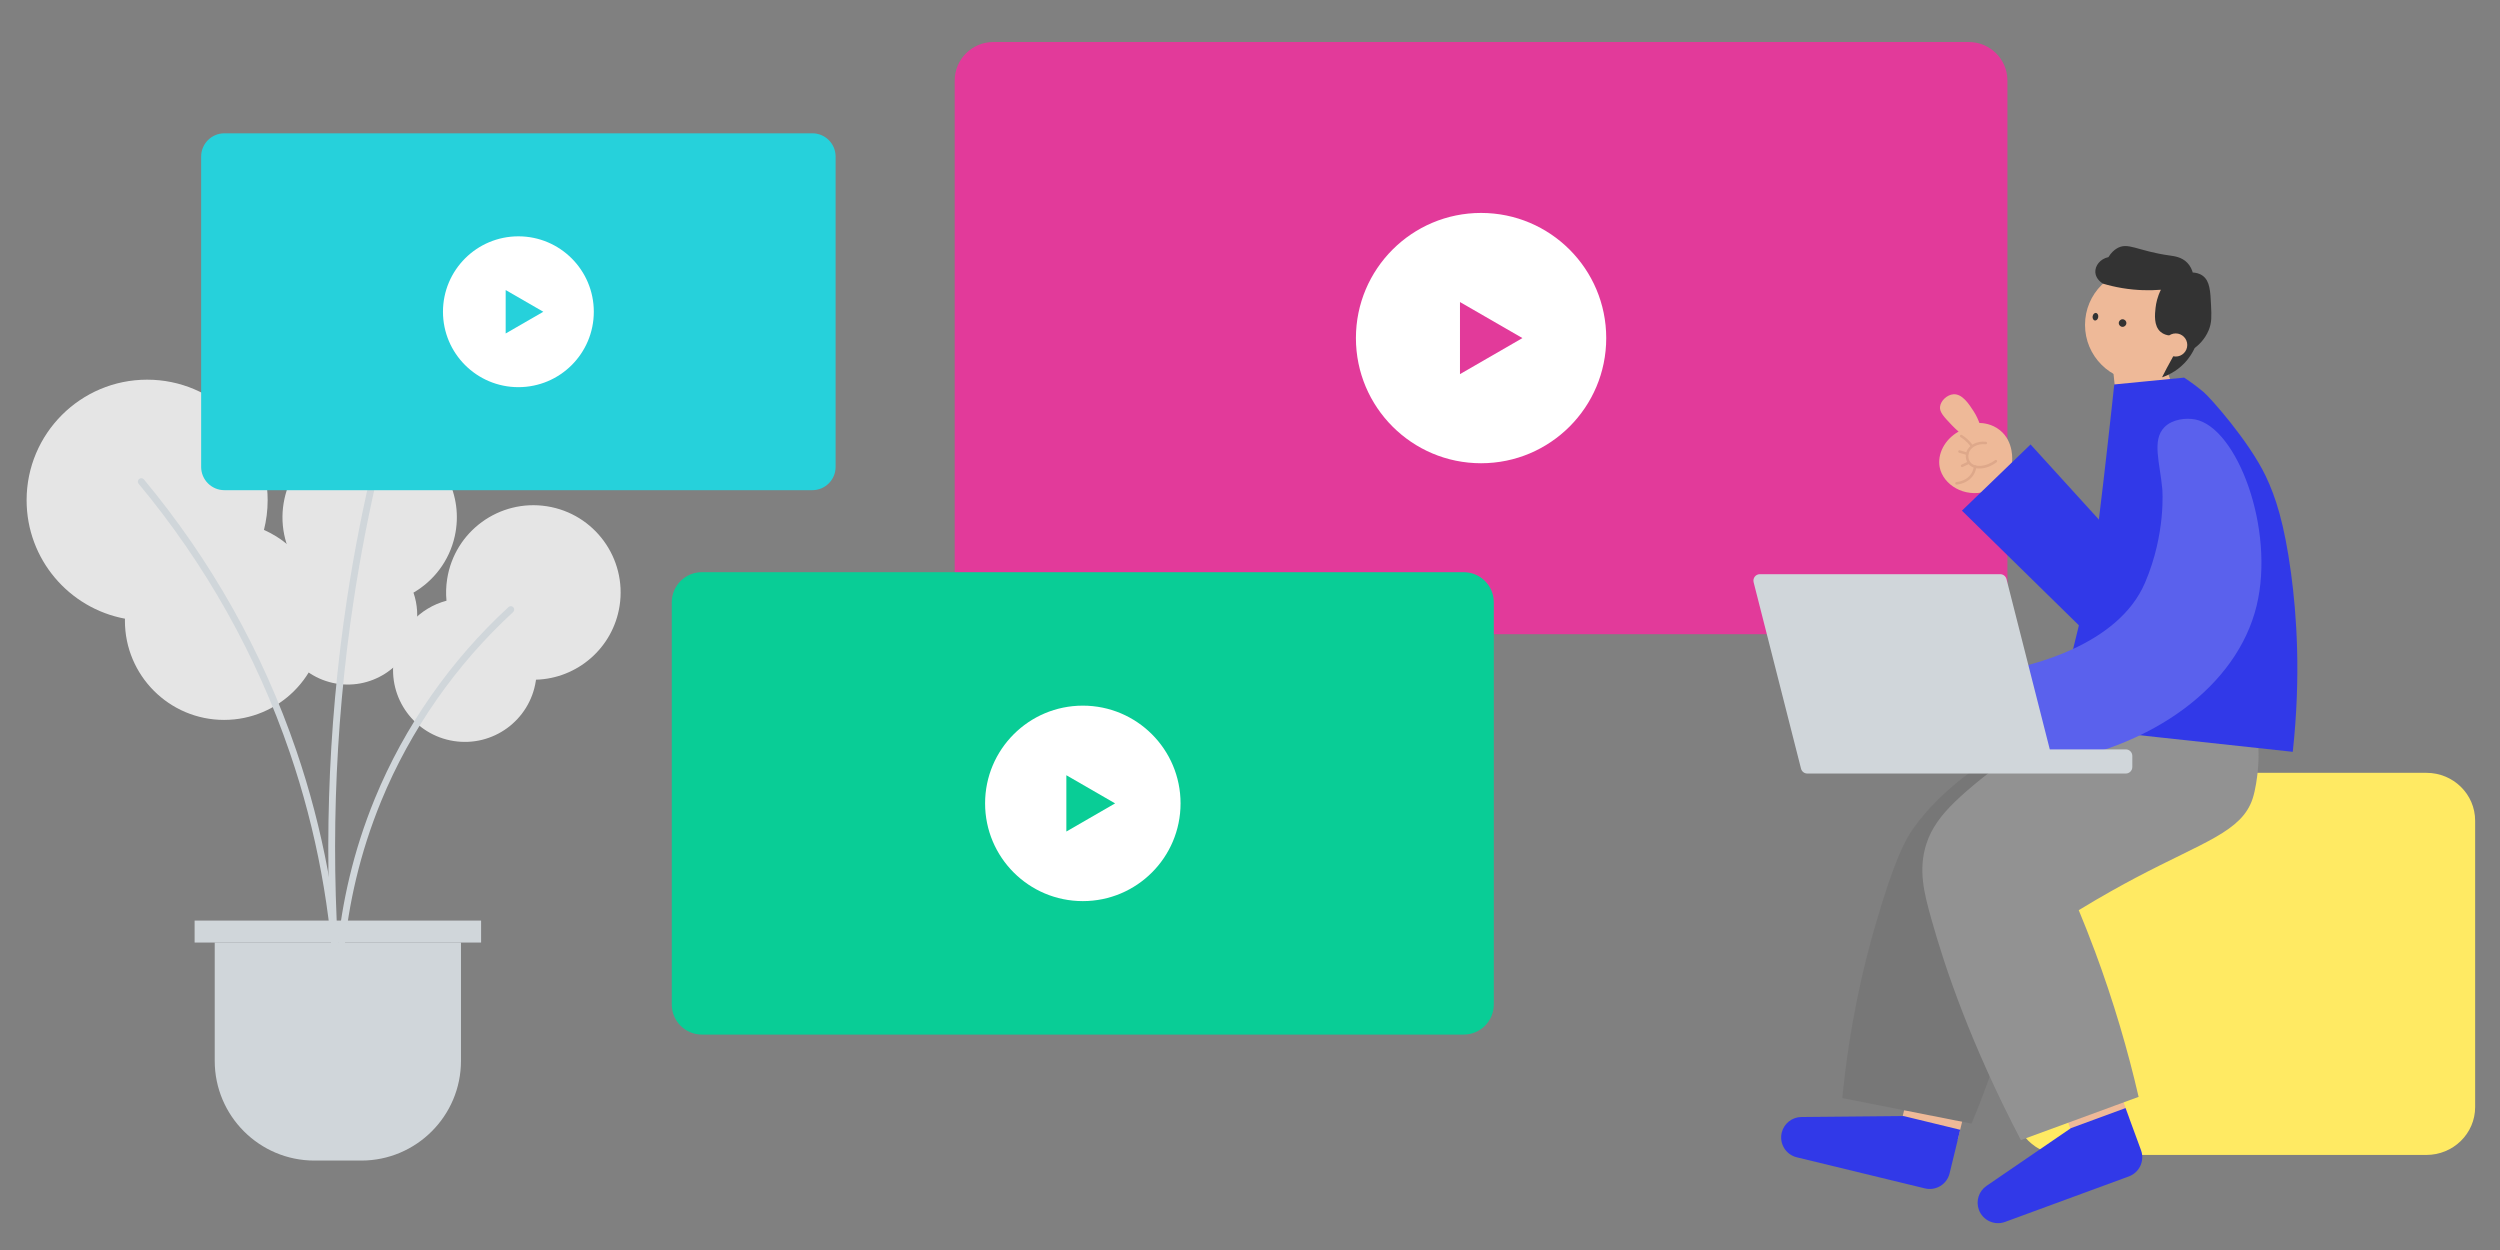 <svg width="480" height="240" viewBox="0 0 480 240" fill="none" xmlns="http://www.w3.org/2000/svg">
<rect x="0" y="0" width="480" height="240" fill="#808080" stroke="none"/>
<mask id="mask0_13052_139770" style="mask-type:luminance" maskUnits="userSpaceOnUse" x="0" y="0" width="480" height="240">
<path d="M480 0H0V240H480V0Z" fill="white"/>
</mask>
<g mask="url(#mask0_13052_139770)">
<path d="M85.725 115.332C85.595 113.972 85.635 112.577 85.855 111.167C87.28 102.027 95.855 95.777 104.995 97.202C114.135 98.627 120.385 107.202 118.96 116.342C117.69 124.447 110.815 130.277 102.91 130.502C102.9 130.597 102.885 130.692 102.87 130.792C101.69 138.312 94.645 143.457 87.12 142.277C79.6 141.102 74.455 134.052 75.635 126.532C76.505 120.957 80.6 116.697 85.725 115.337V115.332Z" fill="#E5E5E5"/>
<path d="M87.311 102.971C88.196 99.016 87.596 95.07 85.891 91.716C92.196 89.016 97.161 83.436 98.776 76.225C101.441 64.32 93.946 52.511 82.041 49.85C70.136 47.185 58.326 54.681 55.666 66.585C54.056 73.79 56.166 80.956 60.721 86.085C57.746 88.391 55.526 91.706 54.641 95.66C53.581 100.401 54.641 105.121 57.201 108.821C55.546 110.531 54.321 112.701 53.761 115.191C52.156 122.376 56.676 129.501 63.861 131.111C71.046 132.716 78.171 128.196 79.781 121.011C80.341 118.521 80.161 116.036 79.386 113.786C83.276 111.526 86.251 107.711 87.311 102.971Z" fill="#E5E5E5"/>
<path d="M50.679 101.748C51.139 99.923 51.389 98.008 51.389 96.038C51.389 83.253 41.029 72.898 28.249 72.898C15.469 72.898 5.109 83.258 5.109 96.038C5.109 107.368 13.249 116.783 23.994 118.788C23.994 118.918 23.984 119.053 23.984 119.183C23.984 129.693 32.504 138.223 43.024 138.223C53.544 138.223 62.064 129.703 62.064 119.183C62.064 111.393 57.379 104.698 50.684 101.748H50.679Z" fill="#E5E5E5"/>
<path d="M64.941 191.727C64.591 191.727 64.296 191.452 64.285 191.097C63.681 175.202 60.781 159.552 55.666 144.572C49.225 125.712 39.45 108.322 26.62 92.887C26.39 92.612 26.43 92.192 26.706 91.962C26.98 91.732 27.401 91.772 27.631 92.047C40.566 107.607 50.416 125.137 56.906 144.147C62.06 159.247 64.986 175.027 65.596 191.047C65.606 191.407 65.326 191.712 64.966 191.727H64.936H64.941Z" fill="#D0D6DA"/>
<path d="M64.94 191.728C64.6 191.728 64.32 191.468 64.285 191.133C62.035 165.758 62.815 140.184 66.605 115.108C69.31 97.213 73.59 79.409 79.31 62.184C79.425 61.839 79.795 61.654 80.14 61.769C80.485 61.883 80.67 62.254 80.555 62.599C74.855 79.749 70.595 97.478 67.9 115.303C64.125 140.273 63.345 165.748 65.59 191.013C65.625 191.373 65.355 191.688 64.995 191.723H64.94V191.733V191.728Z" fill="#D0D6DA"/>
<path d="M65.7 205.863C65.375 205.863 65.09 205.623 65.05 205.288C63.535 192.958 63.505 173.923 71.985 153.293C77.67 139.458 86.545 126.753 97.635 116.553C97.9 116.313 98.315 116.328 98.56 116.593C98.805 116.858 98.785 117.273 98.52 117.518C87.57 127.588 78.81 140.128 73.195 153.793C64.825 174.158 64.855 192.948 66.355 205.128C66.4 205.488 66.145 205.813 65.785 205.858H65.7V205.863Z" fill="#D0D6DA"/>
<path d="M92.37 176.75H37.365V180.97H92.37V176.75Z" fill="#D0D6DA"/>
<path d="M41.232 180.969H88.507V203.689C88.507 214.249 79.927 222.829 69.367 222.829H60.367C49.807 222.829 41.227 214.249 41.227 203.689V180.969H41.232Z" fill="#D0D6DA"/>
<path d="M378.016 8.07H190.711C186.621 8.07 183.301 11.39 183.301 15.48V114.355C183.301 118.445 186.621 121.765 190.711 121.765H378.016C382.106 121.765 385.426 118.45 385.426 114.355V15.48C385.426 11.39 382.111 8.07 378.016 8.07Z" fill="#E23A9A"/>
<path d="M284.366 88.943C297.636 88.943 308.396 78.183 308.396 64.913C308.396 51.643 297.636 40.883 284.366 40.883C271.096 40.883 260.336 51.643 260.336 64.913C260.336 78.183 271.096 88.943 284.366 88.943Z" fill="white"/>
<path d="M292.306 64.912L280.316 57.992V71.832L292.306 64.912Z" fill="#E23A9A"/>
<path d="M281.025 109.859H134.765C131.57 109.859 128.98 112.449 128.98 115.644V192.854C128.98 196.049 131.57 198.639 134.765 198.639H281.025C284.22 198.639 286.81 196.049 286.81 192.854V115.644C286.81 112.449 284.22 109.859 281.025 109.859Z" fill="#09CD96"/>
<path d="M207.902 173.014C218.267 173.014 226.667 164.614 226.667 154.249C226.667 143.884 218.267 135.484 207.902 135.484C197.537 135.484 189.137 143.884 189.137 154.249C189.137 164.614 197.537 173.014 207.902 173.014Z" fill="white"/>
<path d="M214.1 154.249L204.74 148.844V159.654L214.1 154.249Z" fill="#09CD96"/>
<path d="M155.971 25.594H43.086C40.621 25.594 38.621 27.594 38.621 30.059V89.649C38.621 92.114 40.621 94.114 43.086 94.114H155.971C158.436 94.114 160.436 92.114 160.436 89.649V30.059C160.436 27.594 158.436 25.594 155.971 25.594Z" fill="#26D1DB"/>
<path d="M99.531 74.335C107.531 74.335 114.011 67.85 114.011 59.855C114.011 51.86 107.526 45.375 99.531 45.375C91.536 45.375 85.051 51.86 85.051 59.855C85.051 67.85 91.536 74.335 99.531 74.335Z" fill="white"/>
<path d="M104.315 59.858L97.09 55.688V64.028L104.315 59.858Z" fill="#26D1DB"/>
<path fill-rule="evenodd" clip-rule="evenodd" d="M386.727 157.568V212.563C386.727 217.633 390.912 221.748 396.082 221.748H465.872C471.037 221.748 475.227 217.633 475.227 212.563V157.568C475.227 152.498 471.042 148.383 465.872 148.383H396.082C390.917 148.383 386.727 152.498 386.727 157.568Z" fill="#FFEA63"/>
<path d="M387.971 130.311C388.481 133.061 388.991 135.806 389.506 138.551C387.951 139.251 385.756 140.046 383.041 140.461C380.321 140.876 377.996 140.776 376.311 140.576C376.241 140.776 375.671 142.351 373.976 142.931C372.806 143.331 371.246 143.211 370.446 142.311C368.986 140.661 370.851 137.266 371.336 136.391C371.656 135.806 372.906 133.656 375.696 131.956C380.666 128.916 386.216 129.921 387.966 130.311H387.971Z" fill="#EEB998"/>
<path d="M372.34 136.065C372.395 136.055 372.45 136.03 372.495 135.985C372.865 135.625 373.27 135.31 373.7 135.05C374.37 134.64 375.105 134.345 375.885 134.17C376.05 134.135 376.155 133.975 376.115 133.81C376.08 133.645 375.92 133.535 375.755 133.58C374.905 133.77 374.11 134.09 373.38 134.54C372.91 134.83 372.475 135.17 372.075 135.555C371.96 135.67 371.955 135.86 372.07 135.98C372.145 136.055 372.25 136.08 372.345 136.065H372.34Z" fill="#E0AA8C"/>
<path d="M379.701 203.113L368.681 200.438L364.846 216.242L375.866 218.917L379.701 203.113Z" fill="#EEB998"/>
<path d="M420.085 82.479L406.925 82.739L405.775 71.564L416.15 71.359L420.085 82.479Z" fill="#EEB998"/>
<path d="M411.149 73.205C417.128 73.205 421.974 68.358 421.974 62.38C421.974 56.401 417.128 51.555 411.149 51.555C405.171 51.555 400.324 56.401 400.324 62.38C400.324 68.358 405.171 73.205 411.149 73.205Z" fill="#EEB998"/>
<path d="M402.862 60.894C402.922 60.495 402.73 60.135 402.432 60.09C402.134 60.046 401.844 60.333 401.784 60.731C401.724 61.13 401.917 61.489 402.215 61.534C402.512 61.579 402.802 61.292 402.862 60.894Z" fill="#333333"/>
<path d="M407.535 62.757C407.938 62.757 408.265 62.43 408.265 62.027C408.265 61.624 407.938 61.297 407.535 61.297C407.132 61.297 406.805 61.624 406.805 62.027C406.805 62.43 407.132 62.757 407.535 62.757Z" fill="#333333"/>
<path d="M413.88 59.018C413.97 58.223 414.205 57.013 414.89 55.633C412.84 55.793 410.305 55.788 407.46 55.313C406.105 55.088 404.875 54.788 403.77 54.458C403.655 54.393 402.405 53.653 402.305 52.318C402.21 51.023 403.24 49.698 404.82 49.368C405.34 48.503 405.92 48.033 406.325 47.768C408.545 46.343 410.2 48.168 416.595 49.058C417.475 49.183 418.89 49.348 419.955 50.448C420.58 51.093 420.865 51.828 421.005 52.323C421.53 52.348 422.245 52.463 422.89 52.923C424.305 53.933 424.395 55.913 424.52 58.613C424.62 60.768 424.67 61.928 424.07 63.393C423.33 65.193 422.08 66.288 421.38 66.818C421.015 67.608 420.4 68.703 419.36 69.773C417.79 71.393 416.075 72.123 415.11 72.448C415.395 71.873 415.695 71.293 416.005 70.708C416.425 69.913 416.845 69.143 417.265 68.398C417.02 67.068 416.775 65.738 416.525 64.413C416.065 64.358 415.41 64.208 414.85 63.733C413.475 62.563 413.73 60.328 413.875 59.023L413.88 59.018Z" fill="#333333"/>
<path d="M417.736 68.456C418.962 68.456 419.956 67.462 419.956 66.236C419.956 65.01 418.962 64.016 417.736 64.016C416.51 64.016 415.516 65.01 415.516 66.236C415.516 67.462 416.51 68.456 417.736 68.456Z" fill="#EEB998"/>
<path d="M369.582 228.171C371.687 228.681 373.812 227.391 374.322 225.286L376.357 216.916L365.497 214.281C358.957 214.341 352.412 214.401 345.867 214.466C344.072 214.481 342.512 215.721 342.092 217.461C341.582 219.566 342.872 221.691 344.977 222.201L369.582 228.171Z" fill="#3139E8"/>
<path d="M403.254 199.445L392.609 203.355L398.219 218.62L408.864 214.71L403.254 199.445Z" fill="#EEB998"/>
<path d="M411.074 220.835L408.104 212.75L397.614 216.605C392.214 220.295 386.814 223.995 381.414 227.685C379.929 228.7 379.324 230.59 379.944 232.28C380.694 234.315 382.944 235.355 384.979 234.605L408.744 225.87C410.779 225.12 411.819 222.865 411.074 220.835Z" fill="#3139E8"/>
<path fill-rule="evenodd" clip-rule="evenodd" d="M378.546 215.735C382.711 205.795 386.506 194.04 388.801 180.615C389.366 177.345 389.801 174.16 390.141 171.07C391.891 170.03 395.191 168.08 399.371 165.68C420.261 153.695 429.016 150.195 430.361 142.565C430.731 140.475 430.666 137.29 430.626 135.325C430.526 130.45 429.896 126.445 429.331 123.695C418.246 128.395 407.161 133.085 396.081 137.785C393.706 138.87 390.446 140.48 386.746 142.725C381.376 145.98 373.136 150.97 367.396 159C365.871 161.13 363.771 164.885 360.026 177.79C357.756 185.595 355.096 196.8 353.721 210.835C362.001 212.47 370.281 214.1 378.556 215.735H378.551H378.546Z" fill="#777777"/>
<path fill-rule="evenodd" clip-rule="evenodd" d="M402.174 182.514C401.184 179.854 400.164 177.269 399.119 174.754C403.684 171.964 407.489 169.889 409.999 168.559C423.184 161.594 430.404 159.679 432.499 153.354C433.089 151.574 433.364 149.169 433.454 148.379C433.844 144.924 433.584 142.389 433.139 138.239C432.574 133.029 432.124 129.039 431.844 126.609C419.919 130.334 408.004 134.049 396.079 137.769C393.939 139.229 390.744 141.469 386.984 144.379C376.889 152.174 371.799 156.184 369.904 161.909C368.229 166.954 369.449 171.529 370.774 176.284C373.444 185.864 378.394 200.504 388.009 218.894C395.539 216.129 403.074 213.364 410.614 210.599C408.569 201.744 405.834 192.319 402.179 182.509L402.174 182.514Z" fill="#929292"/>
<path d="M386.309 88.821C386.339 88.571 386.759 84.811 383.964 82.581C382.419 81.346 380.704 81.221 380.039 81.206C379.834 80.626 379.484 79.811 378.919 78.931C378.024 77.556 376.744 75.571 375.049 75.701C373.829 75.791 372.589 76.956 372.484 78.126C372.394 79.151 373.199 79.996 374.739 81.621C375.249 82.156 375.704 82.576 376.049 82.866C373.359 84.366 371.919 87.226 372.424 89.736C373.089 93.066 377.149 95.616 381.379 94.346C383.024 92.506 384.669 90.666 386.314 88.826L386.309 88.821Z" fill="#EEB998"/>
<path d="M383.38 88.72C383.38 88.72 383.36 88.745 383.345 88.75C381.23 90.34 378.985 90.22 378.035 89.19C377.49 88.605 377.29 87.67 377.525 86.855C377.93 85.485 379.55 84.61 381.3 84.82C381.435 84.835 381.53 84.96 381.515 85.09C381.5 85.225 381.375 85.32 381.245 85.305C379.73 85.125 378.335 85.85 378 86.99C377.815 87.63 377.975 88.395 378.395 88.85C379.18 89.7 381.185 89.75 383.05 88.35C383.16 88.27 383.31 88.29 383.395 88.4C383.47 88.495 383.46 88.63 383.385 88.71L383.38 88.72Z" fill="#DEA88A"/>
<path d="M378.761 85.769C378.761 85.769 378.736 85.794 378.721 85.804C378.611 85.884 378.456 85.859 378.376 85.749C378.201 85.509 378.016 85.274 377.811 85.064C377.401 84.629 376.936 84.244 376.421 83.929C376.306 83.859 376.271 83.704 376.341 83.594C376.416 83.474 376.566 83.444 376.676 83.514C377.226 83.854 377.726 84.264 378.161 84.734C378.376 84.964 378.581 85.209 378.766 85.469C378.836 85.564 378.821 85.694 378.751 85.779H378.761V85.769Z" fill="#DEA88A"/>
<path d="M378.554 91.665C377.559 92.78 376.129 93 375.669 93.045C375.534 93.055 375.414 92.96 375.399 92.825C375.389 92.69 375.484 92.57 375.619 92.555C376.084 92.51 377.664 92.26 378.504 90.91C378.754 90.515 378.909 90.07 378.974 89.58C378.989 89.445 379.114 89.35 379.249 89.37C379.384 89.385 379.479 89.51 379.464 89.645C379.394 90.2 379.214 90.72 378.924 91.17C378.814 91.355 378.684 91.515 378.554 91.66V91.665Z" fill="#DEA88A"/>
<path d="M377.901 87.296C377.841 87.366 377.741 87.396 377.646 87.371L376.156 86.926C376.026 86.886 375.951 86.751 375.991 86.621C376.031 86.491 376.166 86.416 376.296 86.456L377.786 86.901C377.916 86.941 377.991 87.076 377.951 87.206C377.941 87.241 377.921 87.271 377.896 87.301L377.901 87.296Z" fill="#DEA88A"/>
<path d="M378.205 88.985C378.205 88.985 378.155 89.03 378.13 89.04L376.835 89.66C376.715 89.72 376.565 89.665 376.505 89.545C376.445 89.425 376.5 89.275 376.62 89.215L377.915 88.595C378.035 88.535 378.185 88.59 378.245 88.71C378.29 88.8 378.27 88.91 378.205 88.985Z" fill="#DEA88A"/>
<path d="M414.861 112.821C417.811 116.061 417.646 121.061 414.496 124.101C411.341 127.136 406.346 127.121 403.216 124.051L376.691 98.046L389.866 85.336L414.866 112.816H414.861V112.821Z" fill="#3139E8"/>
<path d="M435.025 91.425C436.92 95.395 438.58 100.485 439.865 109.935C440.955 117.97 441.805 129.75 440.21 144.35C424.845 142.685 409.48 141.02 394.115 139.355C396.955 129.28 401.33 112.745 402.88 100.6C403.145 98.53 404.295 88.955 405.555 77.355C405.72 75.85 405.85 74.61 405.935 73.815C410.405 73.38 414.875 72.935 419.35 72.5C420.015 72.935 420.655 73.385 421.275 73.845C421.275 73.845 422.19 74.52 423.07 75.255C424.38 76.35 431.84 84.745 435.025 91.425Z" fill="#3139E8"/>
<path fill-rule="evenodd" clip-rule="evenodd" d="M421.396 80.525C419.816 80.225 417.151 80.41 415.561 82.031C413.121 84.525 414.716 88.906 415.161 93.895C415.161 93.895 415.916 102.385 411.841 111.895C406.631 124.055 389.631 127.835 384.586 128.79C387.321 134.75 390.051 140.71 392.786 146.67C413.371 143.505 429.516 131.725 433.266 116.32C436.841 101.635 429.551 82.046 421.401 80.516V80.525H421.396Z" fill="#5A61ED"/>
<path d="M408.16 143.882C408.845 143.882 409.405 144.442 409.405 145.127V147.272C409.405 147.957 408.845 148.517 408.16 148.517H394.74H347.27H346.995C346.43 148.517 345.935 148.127 345.795 147.577L336.695 111.792C336.495 111.007 337.085 110.242 337.895 110.242H384.045C384.61 110.242 385.105 110.632 385.245 111.177L393.56 143.882H408.155H408.16Z" fill="#D0D6DA"/>
</g>
</svg>
